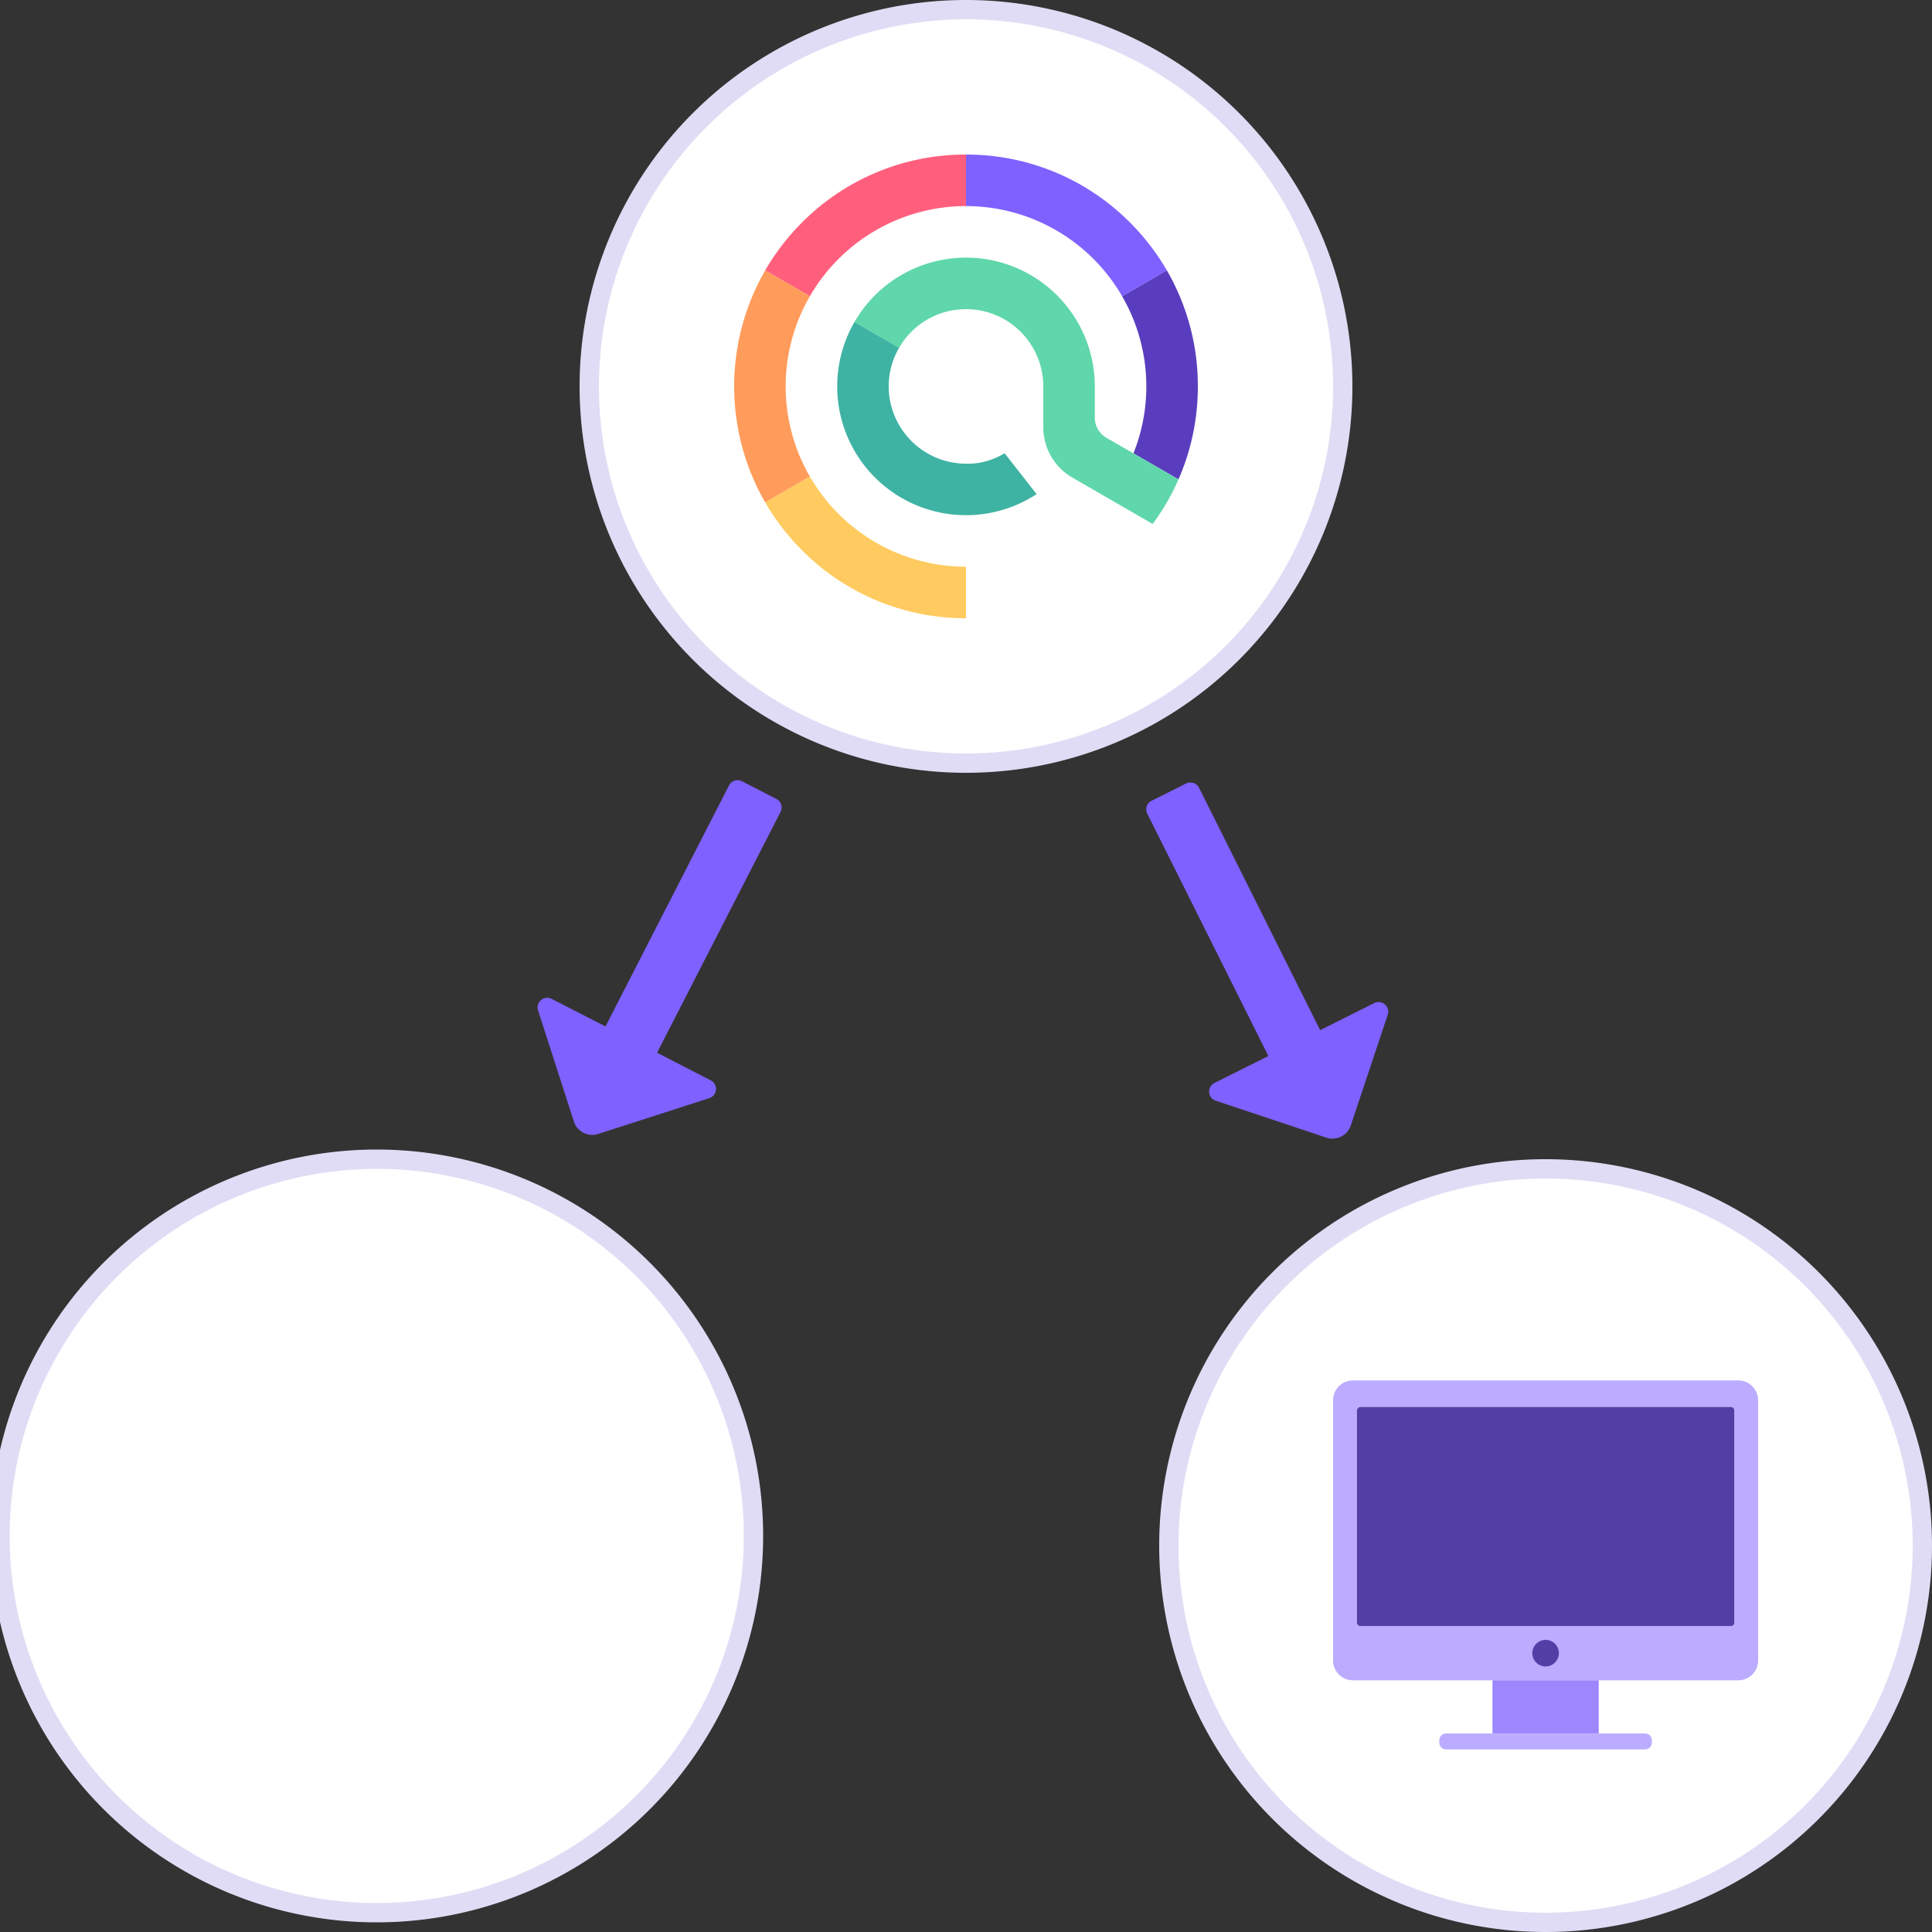 <svg xmlns="http://www.w3.org/2000/svg" viewBox="0 0 100 100"><rect x="0" y="0" width="100" height="100" fill="#333333" stroke="none"/><defs><style>.ba9e5464-375d-42dd-813d-03c0be49def6{fill:#fff;}.b81778fb-27c6-47f9-a6d0-3576961bcefb{fill:#e1dcf5;}.b55c7b56-e215-4d42-8122-79415af93d81{fill:#7e61ff;}.b32eec48-2229-46a7-b87d-1ba742c19a33{fill:#ffcb60;}.bddd967c-a2d5-4824-a49c-3ff6dfae6718{fill:#ff5f7d;}.ec761bae-82d8-464d-9bf4-65e2708c4be8{fill:#5a3dbe;}.fb1ae1d1-9450-4370-88dc-3a0b6fcd3d7f{fill:#5fd7aa;}.bce6a89c-7ae6-40e4-b492-cd85e93297cb{fill:#3fb3a3;}.b67ce3f3-49f3-4bd9-a2b9-e649cdfe41af{fill:#ff9c5b;}.b2a4900e-4ab3-4916-9656-9537c7ea31b5,.e5001453-b91f-423f-8ab7-44a467f29f8b{fill:#bbacff;}.bddcd6a5-3cbc-489e-b52d-09c6250e0c83,.e5001453-b91f-423f-8ab7-44a467f29f8b{fill-rule:evenodd;}.bddcd6a5-3cbc-489e-b52d-09c6250e0c83,.eb51638e-fdf5-419b-ab98-10915e8fd0bf{fill:#523fa6;}.f0097939-d157-4336-90f8-4c416e5c2e7a{fill:#9d87ff;}</style></defs><g id="a461fc92-dbcd-48f6-a6a3-77d72c2d9a09" data-name="Content"><circle class="ba9e5464-375d-42dd-813d-03c0be49def6" cx="19.5" cy="79.5" r="19.5"/><path class="b81778fb-27c6-47f9-a6d0-3576961bcefb" d="M19.5,60.5a19,19,0,1,1-19,19,19.022,19.022,0,0,1,19-19m0-1a20,20,0,1,0,20,20,20,20,0,0,0-20-20Z"/><circle class="ba9e5464-375d-42dd-813d-03c0be49def6" cx="80" cy="80" r="19.5"/><path class="b81778fb-27c6-47f9-a6d0-3576961bcefb" d="M80,61A19,19,0,1,1,61,80,19.022,19.022,0,0,1,80,61m0-1a20,20,0,1,0,20,20A20,20,0,0,0,80,60Z"/><circle class="ba9e5464-375d-42dd-813d-03c0be49def6" cx="50" cy="20" r="19.5"/><path class="b81778fb-27c6-47f9-a6d0-3576961bcefb" d="M50,1A19,19,0,1,1,31,20,19.022,19.022,0,0,1,50,1m0-1A20,20,0,1,0,70,20,20,20,0,0,0,50,0Z"/><path class="b55c7b56-e215-4d42-8122-79415af93d81" d="M34.01,54.49l2.779,1.429a.5.5,0,0,1-.075.921L30.962,58.693a1,1,0,0,1-1.259-.645l-1.853-5.749a.5.5,0,0,1,.704-.598L31.34,53.13l6.392-12.475a.5.5,0,0,1,.673-.217l1.78.913a.5.5,0,0,1,.217.673Z"/><path class="b55c7b56-e215-4d42-8122-79415af93d81" d="M71.828,52.526l-1.911,5.726a1,1,0,0,1-1.265.632l-5.725-1.911a.5.5,0,0,1-.065-.922L65.65,54.66,59.383,42.117a.5.5,0,0,1,.224-.671l1.786-.893a.5.5,0,0,1,.671.224L68.33,53.32l2.8-1.4A.5.5,0,0,1,71.828,52.526Z"/><path class="b32eec48-2229-46a7-b87d-1ba742c19a33" d="M50,29.333V32a11.921,11.921,0,0,1-8.485-3.515,12.042,12.042,0,0,1-1.911-2.483l2.315-1.337A9.338,9.338,0,0,0,50,29.333Z"/><path class="b55c7b56-e215-4d42-8122-79415af93d81" d="M60.397,13.998,58.082,15.335a9.339,9.339,0,0,0-8.082-4.668V8a11.921,11.921,0,0,1,8.485,3.515A12.068,12.068,0,0,1,60.397,13.998Z"/><path class="bddd967c-a2d5-4824-a49c-3ff6dfae6718" d="M50.001,8v2.667a9.339,9.339,0,0,0-8.082,4.667L39.604,13.996a12.057,12.057,0,0,1,1.911-2.482A11.921,11.921,0,0,1,50.001,8Z"/><path class="ec761bae-82d8-464d-9bf4-65e2708c4be8" d="M62,20a11.966,11.966,0,0,1-1.001,4.812v.002l-2.332-1.348a9.331,9.331,0,0,0-.585-8.132l2.315-1.337A11.918,11.918,0,0,1,62,20Z"/><path class="fb1ae1d1-9450-4370-88dc-3a0b6fcd3d7f" d="M60.999,24.814A11.921,11.921,0,0,1,59.662,27.12l-4.164-2.404A3.006,3.006,0,0,1,54,22.117V20.059A3.999,3.999,0,0,0,46.539,18l-2.311-1.335A6.667,6.667,0,0,1,56.667,20v1.618a1.205,1.205,0,0,0,.599,1.04l1.401.809Z"/><path class="bce6a89c-7ae6-40e4-b492-cd85e93297cb" d="M53.655,25.575a6.667,6.667,0,0,1-9.428-8.91L46.539,18a3.972,3.972,0,0,0-.526,2.332A4.012,4.012,0,0,0,50.064,24a3.475,3.475,0,0,0,.78-.076A4.089,4.089,0,0,0,52,23.461Z"/><polygon class="fb1ae1d1-9450-4370-88dc-3a0b6fcd3d7f" points="60.999 24.812 60.999 24.814 58.667 23.467 60.999 24.812"/><path class="b67ce3f3-49f3-4bd9-a2b9-e649cdfe41af" d="M40.667,20a9.274,9.274,0,0,0,1.252,4.666l-2.315,1.337a12.035,12.035,0,0,1,.001-12.007l2.315,1.337A9.273,9.273,0,0,0,40.667,20Z"/><path class="e5001453-b91f-423f-8ab7-44a467f29f8b" d="M89.972,71.451H70.028A1.03,1.03,0,0,0,69,72.48v13.464a1.027,1.027,0,0,0,1.025,1.028H89.972A1.027,1.027,0,0,0,91,85.947V72.48A1.03,1.03,0,0,0,89.972,71.451Zm-.203,12.54a.162.162,0,0,1-.152.171.158.158,0,0,1-.018,0H70.403a.182.182,0,0,1-.171-.171v-11a.225.225,0,0,1,.171-.171h19.195a.187.187,0,0,1,.171.171Z"/><path class="bddcd6a5-3cbc-489e-b52d-09c6250e0c83" d="M89.768,72.991v11a.162.162,0,0,1-.171.171H70.403a.182.182,0,0,1-.171-.171v-11a.225.225,0,0,1,.171-.171h19.195A.187.187,0,0,1,89.768,72.991Z"/><rect class="f0097939-d157-4336-90f8-4c416e5c2e7a" x="77.25" y="86.972" width="5.5" height="2.75"/><path class="b2a4900e-4ab3-4916-9656-9537c7ea31b5" d="M74.851,89.724H85.149A.351.351,0,0,1,85.5,90.075v.124a.351.351,0,0,1-.351.351H74.851A.351.351,0,0,1,74.5,90.198V90.075A.351.351,0,0,1,74.851,89.724Z"/><circle class="eb51638e-fdf5-419b-ab98-10915e8fd0bf" cx="80" cy="85.567" r="0.688"/></g></svg>